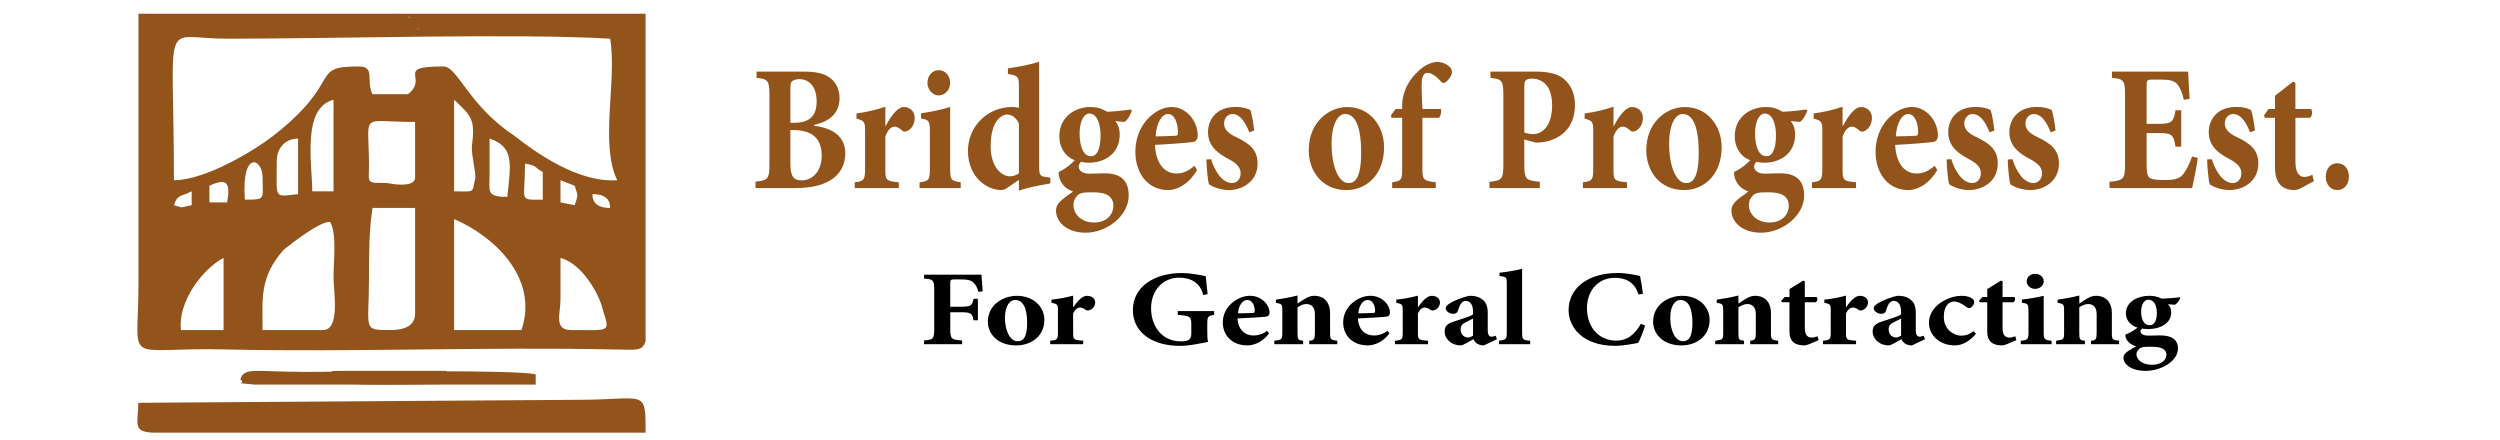 <svg xmlns="http://www.w3.org/2000/svg" width="364" height="64" viewBox="0 0 364 64" fill="none"><path fill-rule="evenodd" clip-rule="evenodd" d="M20.161 2V41.188C20.161 53.711 17.58 50.479 33.07 50.883C51.142 51.287 71.28 50.479 89.353 50.883C92.451 50.883 93.484 51.287 94 49.672V2H20.161ZM62.502 4.424C59.921 4.02 61.47 4.828 60.437 3.616C59.921 3.212 59.405 2.404 59.405 2.404C61.47 3.616 61.47 2.404 62.502 4.424ZM25.326 26.239C25.326 1.596 23.26 5.636 33.072 5.636C49.078 5.636 75.413 4.828 88.838 5.636C89.871 11.696 87.289 20.987 89.871 26.239C84.191 26.643 77.994 22.2 74.896 19.775C68.184 15.332 66.634 9.675 64.569 9.675C57.34 9.675 62.504 11.291 59.406 13.715H54.242C53.209 11.695 54.758 9.675 52.176 9.675C44.948 9.675 50.111 11.695 39.784 19.775C37.202 21.795 29.972 26.239 25.326 26.239ZM60.437 25.835C60.437 27.047 58.372 27.047 56.307 26.643C53.209 26.643 53.725 26.643 53.725 24.22C53.725 16.139 52.176 17.756 60.437 17.756V25.836V25.835ZM45.463 27.855C45.463 23.816 43.914 15.736 48.561 14.524V27.855H45.463ZM66.118 14.524C68.699 16.947 69.216 17.351 68.699 21.392C68.699 23.008 69.216 24.623 69.216 25.835C68.699 28.259 69.216 27.855 66.118 27.855V14.524ZM40.3 23.412C40.3 21.796 41.333 20.18 43.398 20.18V28.26C39.784 28.664 40.3 29.068 40.3 23.413V23.412ZM73.863 28.663C70.765 28.663 71.281 27.855 71.281 25.431V20.179C74.895 21.391 74.379 23.815 73.863 28.663ZM35.652 29.067C35.136 21.796 38.233 23.008 38.233 25.835C38.233 29.067 38.75 29.067 35.652 29.067ZM79.026 29.067C75.412 29.067 76.444 29.471 76.444 23.816C78.509 24.22 77.477 24.22 79.026 25.027V29.067ZM30.489 27.047C33.07 25.835 33.587 26.643 33.07 29.471H30.489V27.047ZM81.609 26.239L83.674 27.047C84.19 28.663 84.19 28.259 83.674 29.875L81.609 29.471V26.239ZM25.326 29.875C25.842 28.259 26.358 28.663 27.907 27.855V29.875C25.842 30.279 26.875 30.279 25.326 29.875ZM86.255 28.259C87.976 28.259 88.837 28.932 88.837 30.279C87.116 30.279 86.255 29.606 86.255 28.259ZM47.012 48.055H38.233C38.233 43.611 37.717 40.379 41.331 36.339C42.88 35.127 46.495 32.299 48.044 32.299C49.076 33.914 48.56 37.955 48.56 40.379C48.56 42.398 49.592 48.055 47.011 48.055H47.012ZM54.242 30.279H60.437V45.63C60.437 47.246 59.233 48.054 56.823 48.054C52.693 48.054 53.725 48.054 53.725 40.378C53.725 37.146 53.725 33.511 54.242 30.278V30.279ZM75.928 48.055H66.117V31.896C71.796 34.319 78.509 40.38 75.928 48.055ZM81.609 37.551C84.706 38.359 87.288 42.803 87.804 45.227C88.837 48.459 88.837 48.055 83.157 48.055C80.576 48.055 81.609 45.631 81.609 43.611V37.552V37.551ZM32.554 37.551V48.055H26.358C25.842 44.015 29.456 39.167 32.554 37.551Z" fill="#93541B"></path><path fill-rule="evenodd" clip-rule="evenodd" d="M20.137 58.646C20.137 61.693 19.104 63 22.719 63H94C94 56.469 94 58.211 84.186 58.211L20.137 58.646Z" fill="#93541B"></path><path fill-rule="evenodd" clip-rule="evenodd" d="M78 54.517C75.378 53.776 50.732 54.147 44.439 54.147C37.099 54.147 35.524 53.405 35 55.259C36.049 56 33.427 55.629 37.097 56H78V54.517Z" fill="#93541B"></path><path fill-rule="evenodd" clip-rule="evenodd" d="M50.125 54C47.469 54 48.531 54 48 54.762V55.524C50.125 56.286 61.813 55.905 65 55.905V54H50.125Z" fill="#93541B"></path><path fill-rule="evenodd" clip-rule="evenodd" d="M65 5C62.667 2 62.667 3.8 58 2C58 2 59.167 3.2 60.333 3.8C62.667 5.6 59.167 4.4 65 5Z" fill="#93541B"></path><path d="M340.309 27.676C341.294 27.676 342 26.872 342 25.709C342 24.546 341.294 23.766 340.309 23.766C339.325 23.766 338.629 24.57 338.629 25.715C338.629 26.86 339.352 27.676 340.293 27.676H340.309ZM336.892 26.385L336.689 25.44C336.234 25.654 335.875 25.763 335.512 25.763C335.09 25.763 334.213 25.562 334.213 23.509V17.149H336.331C336.689 16.9 336.737 16.138 336.47 15.869H334.211V12.05L333.884 11.874L331.236 13.946V15.871H330.294L329.636 16.809L329.76 17.149H331.237V24.367C331.237 26.724 332.317 27.674 334.121 27.674C334.245 27.674 334.619 27.601 335.03 27.388L336.892 26.383V26.385ZM328.309 19.014C328.276 18.478 327.998 16.602 327.748 16.004C327.234 15.773 326.593 15.547 325.49 15.578C323.055 15.578 321.591 17.192 321.591 19.263C321.591 21.555 323.527 22.577 324.575 23.149C326.041 23.916 326.341 24.543 326.341 25.274C326.341 26.059 325.806 26.65 325.083 26.65C323.633 26.65 322.543 24.828 322.045 23.185L321.355 23.216C321.388 24.58 321.591 26.401 321.718 26.81C322.2 27.199 323.43 27.674 324.607 27.674C326.609 27.674 328.812 26.421 328.812 23.807C328.812 21.784 327.592 20.877 325.698 19.963C324.451 19.392 323.934 18.783 323.934 17.978C323.934 17.12 324.532 16.602 325.132 16.602C326.251 16.602 326.999 17.729 327.61 19.263L328.31 19.012L328.309 19.014ZM319.172 22.784C318.744 23.965 318.304 24.825 317.85 25.391C317.309 26.074 316.427 26.214 315.261 26.214C314.4 26.214 313.518 26.183 313.11 25.963C312.623 25.732 312.544 25.056 312.544 23.8V19.372H314.148C316.128 19.372 316.461 19.481 316.754 21.357H317.587V16.058H316.754C316.459 17.872 316.128 18.032 314.148 18.032H312.544V12.495C312.544 11.642 312.607 11.588 313.518 11.588H314.711C315.958 11.588 316.583 11.783 317 12.246C317.417 12.708 317.76 13.615 317.963 14.524L318.807 14.402C318.718 12.708 318.604 10.894 318.588 10.43H307.499V11.337C309.189 11.495 309.408 11.624 309.408 13.944V23.873C309.408 26.127 309.189 26.267 307.15 26.463V27.383H319.172C319.359 26.603 319.846 24.198 320.002 22.997L319.172 22.784ZM299.28 19.014C299.248 18.478 298.969 16.602 298.718 16.004C298.204 15.773 297.562 15.547 296.461 15.578C294.026 15.578 292.56 17.192 292.56 19.263C292.56 21.555 294.497 22.577 295.546 23.149C297.013 23.916 297.313 24.543 297.313 25.274C297.313 26.059 296.777 26.65 296.055 26.65C294.605 26.65 293.514 24.828 293.017 23.185L292.327 23.216C292.359 24.58 292.562 26.401 292.69 26.81C293.171 27.199 294.402 27.674 295.579 27.674C297.58 27.674 299.783 26.421 299.783 23.807C299.783 21.784 298.563 20.877 296.669 19.963C295.422 19.392 294.905 18.783 294.905 17.978C294.905 17.12 295.503 16.602 296.103 16.602C297.221 16.602 297.97 17.729 298.579 19.263L299.28 19.012V19.014ZM290.377 19.014C290.345 18.478 290.066 16.602 289.815 16.004C289.303 15.773 288.659 15.547 287.558 15.578C285.123 15.578 283.657 17.192 283.657 19.263C283.657 21.555 285.594 22.577 286.643 23.149C288.11 23.916 288.41 24.543 288.41 25.274C288.41 26.059 287.874 26.65 287.152 26.65C285.702 26.65 284.611 24.828 284.114 23.185L283.424 23.216C283.456 24.58 283.659 26.401 283.787 26.81C284.268 27.199 285.497 27.674 286.676 27.674C288.676 27.674 290.88 26.421 290.88 23.807C290.88 21.784 289.66 20.877 287.766 19.963C286.52 19.392 286 18.783 286 17.978C286 17.12 286.6 16.602 287.199 16.602C288.316 16.602 289.066 17.729 289.676 19.263L290.377 19.012V19.014ZM277.873 16.602C278.761 16.602 279.307 17.929 279.275 19.301C279.275 19.714 279.153 19.77 278.81 19.77C277.873 19.818 276.979 19.854 276.026 19.854C276.181 17.752 276.963 16.602 277.856 16.602H277.872H277.873ZM281.677 24.124C280.858 24.911 279.949 25.264 279.061 25.264C277.387 25.264 276.061 23.893 275.937 21.097C278.184 20.988 281.02 20.756 281.474 20.67C281.972 20.597 282.132 20.226 282.164 19.75C282.164 17.625 280.5 15.578 278.371 15.578H278.355C277.135 15.578 275.841 16.247 274.781 17.411C273.753 18.563 273.08 20.208 273.08 22.09C273.08 25.105 274.781 27.676 277.873 27.676C278.81 27.676 280.657 27.158 282.069 24.753L281.677 24.126V24.124ZM268.281 18.356V15.542C266.782 16.047 265.424 16.34 264.076 16.516V17.276C265.142 17.563 265.328 17.672 265.328 18.981V24.654C265.328 26.261 265.093 26.383 263.825 26.541V27.381H270.239V26.541C268.387 26.365 268.281 26.261 268.281 24.654V19.872C268.672 18.836 269.157 18.441 269.614 18.441C269.987 18.441 270.314 18.636 270.71 18.994C270.864 19.152 271.085 19.226 271.427 19.099C272.057 18.836 272.555 18.105 272.555 17.18C272.555 16.255 271.914 15.584 270.961 15.584C270.126 15.578 269.19 16.698 268.324 18.356H268.281ZM257.137 27.999C257.992 27.999 258.479 28.017 259.112 28.194C259.866 28.414 260.45 28.999 260.45 29.912C260.45 31.326 259.396 32.397 257.635 32.397C255.73 32.397 254.634 31.112 254.634 29.857C254.634 29.321 254.805 28.93 255.153 28.534C255.486 28.126 256.019 27.999 257.123 27.999H257.139H257.137ZM256.945 16.529C258.095 16.529 258.583 18.107 258.583 19.708C258.583 21.681 258.08 22.777 257.171 22.742C256.037 22.742 255.534 21.201 255.534 19.452C255.534 17.514 256.24 16.527 256.93 16.527H256.947L256.945 16.529ZM263.016 15.944C262.107 16.06 260.838 16.224 259.564 16.273C258.682 15.773 258.035 15.579 257.119 15.579H257.087C255.028 15.579 252.577 16.889 252.577 19.867C252.577 21.47 253.421 22.797 254.823 23.339C254.374 23.797 253.641 24.491 252.485 25.044C252.437 25.38 252.577 26.056 252.828 26.469C253.172 27.072 253.594 27.499 254.577 27.894C253.973 28.357 253.427 28.643 252.848 29.197C252.394 29.606 252.094 30.055 252.094 30.678C252.094 32.127 253.441 33.881 256.433 33.881C259.424 33.881 262.682 31.48 262.682 28.459C262.682 25.439 260.413 25.232 259.06 25.232C258.337 25.232 257.68 25.285 256.952 25.285C255.791 25.285 255.401 24.714 255.401 24.263C255.401 23.976 255.54 23.776 255.728 23.562C256.028 23.618 256.408 23.691 256.911 23.691C259.178 23.691 261.372 22.351 261.372 19.604C261.372 18.727 261.12 18.118 260.741 17.63L262.073 17.758C262.543 17.465 262.998 16.57 263.138 16.127L263.014 15.944H263.016ZM245.007 16.596C246.522 16.596 247.334 18.564 247.334 22.206C247.334 26.067 246.376 26.653 245.483 26.653C244.001 26.653 243.027 24.102 243.027 20.939C243.027 17.973 244.001 16.596 244.98 16.596H245.007ZM245.307 15.584C242.669 15.584 239.699 17.758 239.699 21.901C239.699 24.764 241.52 27.676 245.215 27.676C247.934 27.676 250.672 25.618 250.672 21.421C250.672 18.314 248.586 15.586 245.323 15.586H245.307V15.584ZM234.929 18.356V15.542C233.431 16.047 232.072 16.34 230.723 16.516V17.276C231.788 17.563 231.975 17.672 231.975 18.981V24.654C231.975 26.261 231.74 26.383 230.471 26.541V27.381H236.886V26.541C235.035 26.365 234.927 26.261 234.927 24.654V19.872C235.317 18.836 235.804 18.441 236.26 18.441C236.634 18.441 236.961 18.636 237.356 18.994C237.513 19.152 237.732 19.226 238.073 19.099C238.704 18.836 239.202 18.105 239.202 17.18C239.202 16.255 238.56 15.584 237.608 15.584C236.774 15.578 235.836 16.698 234.97 18.356H234.927H234.929ZM221.938 12.514C221.938 12.125 221.998 11.857 222.141 11.716C222.282 11.57 222.58 11.448 223.034 11.448C224.495 11.448 225.988 12.41 225.988 15.316C225.988 18.836 224.138 19.53 223.237 19.53C222.734 19.53 222.204 19.401 221.938 19.279V12.511V12.514ZM217.012 10.425V11.339C218.654 11.514 218.889 11.679 218.889 13.908V23.873C218.889 26.134 218.654 26.274 216.866 26.469V27.383H224.195V26.469C222.158 26.274 221.938 26.134 221.938 23.873V20.317L223.586 20.761C223.838 20.761 224.211 20.761 224.592 20.706C226.995 20.37 229.316 18.799 229.316 15.267C229.316 13.586 228.707 12.299 227.62 11.43C226.711 10.71 225.361 10.425 223.538 10.425H217.01H217.012ZM203.202 15.871L202.512 16.809L202.618 17.149H204.154V24.538C204.154 26.183 204.079 26.329 202.699 26.541V27.381H209.048V26.541C207.246 26.328 207.106 26.181 207.106 24.538V17.149H209.487C209.803 16.954 209.895 16.138 209.803 15.869H207.106L207.058 14.853C206.961 12.679 206.961 11.764 207.106 11.283C207.214 10.894 207.431 10.607 207.855 10.607C208.497 10.607 209.284 11.247 209.83 11.905C210.049 12.137 210.301 12.137 210.633 11.857C210.96 11.534 211.163 11.247 211.291 10.998C211.461 10.627 211.461 10.194 211.136 9.804C210.709 9.36 210.114 9.055 209.205 9C208.109 9.147 207.311 9.591 206.465 10.396C205.106 11.674 204.609 12.948 204.47 13.466C204.267 14.135 204.154 14.671 204.154 15.244V15.871H203.202ZM195.857 16.596C197.371 16.596 198.183 18.564 198.183 22.206C198.183 26.067 197.226 26.653 196.333 26.653C194.85 26.653 193.877 24.102 193.877 20.939C193.877 17.973 194.85 16.596 195.83 16.596H195.857ZM196.157 15.584C193.519 15.584 190.549 17.758 190.549 21.901C190.549 24.764 192.367 27.676 196.065 27.676C198.784 27.676 201.522 25.618 201.522 21.421C201.522 18.314 199.436 15.586 196.171 15.586H196.155L196.157 15.584ZM182.604 19.014C182.571 18.478 182.293 16.602 182.041 16.004C181.527 15.773 180.886 15.547 179.785 15.578C177.35 15.578 175.884 17.192 175.884 19.263C175.884 21.555 177.821 22.577 178.868 23.149C180.334 23.916 180.634 24.543 180.634 25.274C180.634 26.059 180.099 26.65 179.377 26.65C177.927 26.65 176.836 24.828 176.338 23.185L175.648 23.216C175.681 24.58 175.884 26.401 176.011 26.81C176.493 27.199 177.724 27.674 178.901 27.674C180.902 27.674 183.105 26.421 183.105 23.807C183.105 21.784 181.885 20.877 179.991 19.963C178.744 19.392 178.225 18.783 178.225 17.978C178.225 17.12 178.825 16.602 179.423 16.602C180.541 16.602 181.29 17.729 181.901 19.263L182.602 19.012L182.604 19.014ZM170.102 16.602C170.989 16.602 171.536 17.929 171.503 19.301C171.503 19.714 171.379 19.77 171.038 19.77C170.102 19.818 169.209 19.854 168.256 19.854C168.411 17.752 169.193 16.602 170.086 16.602H170.102ZM173.906 24.124C173.086 24.911 172.177 25.264 171.289 25.264C169.615 25.264 168.289 23.893 168.165 21.097C170.411 20.988 173.248 20.756 173.702 20.67C174.2 20.597 174.36 20.226 174.392 19.75C174.392 17.625 172.729 15.578 170.599 15.578H170.583C169.363 15.578 168.07 16.247 167.01 17.411C165.982 18.563 165.308 20.208 165.308 22.09C165.308 25.105 167.01 27.676 170.102 27.676C171.038 27.676 172.883 27.158 174.295 24.753L173.906 24.126V24.124ZM158.797 27.999C159.652 27.999 160.139 28.017 160.771 28.194C161.526 28.414 162.108 28.999 162.108 29.912C162.108 31.326 161.055 32.397 159.294 32.397C157.39 32.397 156.292 31.112 156.292 29.857C156.292 29.321 156.464 28.93 156.811 28.534C157.144 28.126 157.677 27.999 158.78 27.999H158.797ZM158.602 16.529C159.752 16.529 160.239 18.107 160.239 19.708C160.239 21.681 159.736 22.777 158.827 22.742C157.693 22.742 157.19 21.201 157.19 19.452C157.19 17.514 157.896 16.527 158.586 16.527H158.602V16.529ZM164.676 15.944C163.766 16.06 162.498 16.224 161.224 16.273C160.342 15.773 159.695 15.579 158.779 15.579H158.746C156.687 15.579 154.236 16.889 154.236 19.867C154.236 21.47 155.081 22.797 156.482 23.339C156.033 23.797 155.3 24.491 154.145 25.044C154.096 25.38 154.236 26.056 154.486 26.469C154.829 27.072 155.252 27.499 156.236 27.894C155.631 28.357 155.086 28.643 154.508 29.197C154.053 29.606 153.753 30.055 153.753 30.678C153.753 32.127 155.101 33.881 158.092 33.881C161.084 33.881 164.341 31.48 164.341 28.459C164.341 25.439 162.072 25.232 160.719 25.232C159.997 25.232 159.339 25.285 158.611 25.285C157.451 25.285 157.059 24.714 157.059 24.263C157.059 23.976 157.199 23.776 157.386 23.562C157.686 23.618 158.065 23.691 158.568 23.691C160.836 23.691 163.031 22.351 163.031 19.604C163.031 18.727 162.78 18.118 162.399 17.63L163.73 17.758C164.201 17.465 164.656 16.57 164.796 16.127L164.674 15.944H164.676ZM148.354 25.245C147.802 25.598 147.428 25.671 147.004 25.671C145.955 25.671 144.239 24.478 144.239 21.279C144.239 17.351 146.052 16.674 146.582 16.674C147.321 16.674 147.962 17.118 148.354 18.008V25.243V25.245ZM152.926 25.885L152.472 25.794C151.423 25.671 151.295 25.58 151.295 24.064V9C150.075 9.396 148.224 9.749 146.753 9.951V10.774C148.16 10.987 148.354 11.109 148.354 12.485V15.688C147.77 15.597 147.524 15.579 147.38 15.579C143.736 15.579 140.933 18.442 140.933 21.957C140.933 25.867 143.768 27.67 145.754 27.67C145.973 27.67 146.305 27.634 146.866 27.207L148.354 26.189V27.75C150.215 27.121 152.425 26.818 152.928 26.707V25.885H152.926ZM139.878 27.383V26.543C138.434 26.329 138.344 26.189 138.344 24.362V15.578C137.092 15.973 135.552 16.297 134.107 16.491V17.258C135.236 17.459 135.392 17.545 135.392 19.299V24.36C135.392 26.254 135.254 26.365 133.888 26.541V27.381H139.88L139.878 27.383ZM136.651 13.89C137.62 13.89 138.342 13.05 138.342 12.07C138.342 11.016 137.62 10.212 136.684 10.212C135.748 10.212 135.036 11.016 135.036 12.07C135.036 13.05 135.791 13.89 136.651 13.89ZM128.906 18.356V15.542C127.407 16.047 126.049 16.34 124.701 16.516V17.276C125.767 17.563 125.953 17.672 125.953 18.981V24.654C125.953 26.261 125.718 26.383 124.45 26.541V27.381H130.864V26.541C129.013 26.365 128.906 26.261 128.906 24.654V19.872C129.295 18.836 129.784 18.441 130.239 18.441C130.612 18.441 130.939 18.636 131.335 18.994C131.489 19.152 131.71 19.226 132.052 19.099C132.684 18.836 133.18 18.105 133.18 17.18C133.18 16.255 132.539 15.584 131.586 15.584C130.753 15.578 129.815 16.698 128.949 18.356H128.906ZM115.081 18.941H115.536C118.26 18.941 119.64 20.19 119.64 22.644C119.64 25.098 118.147 26.238 116.842 26.256C115.554 26.292 115.081 25.738 115.081 23.782V18.939V18.941ZM115.081 17.881V12.964C115.081 12.428 115.124 12.05 115.284 11.855C115.423 11.715 115.836 11.519 116.355 11.519C117.643 11.519 118.901 12.409 118.901 14.778C118.901 16.898 117.864 17.879 115.601 17.879H115.083L115.081 17.881ZM118.558 18.18C120.249 17.82 122.24 16.84 122.24 14.306C122.24 13.021 121.704 11.948 120.843 11.327C119.95 10.676 118.793 10.425 116.997 10.425H110.155V11.339C111.797 11.514 112.032 11.674 112.032 13.908V23.869C112.032 26.11 111.797 26.256 110 26.451V27.378H115.976C117.945 27.378 119.72 26.987 120.892 26.258C122.231 25.453 123.075 24.084 123.075 22.372C123.075 19.874 121.293 18.662 118.554 18.322L118.56 18.182L118.558 18.18Z" fill="#93541B"></path><path d="M312.952 50.486C313.593 50.486 313.958 50.495 314.432 50.601C314.998 50.731 315.435 51.082 315.435 51.627C315.435 52.471 314.644 53.111 313.324 53.111C311.895 53.111 311.072 52.344 311.072 51.595C311.072 51.275 311.2 51.041 311.462 50.805C311.71 50.56 312.113 50.486 312.939 50.486H312.952ZM312.808 43.636C313.67 43.636 314.037 44.577 314.037 45.535C314.037 46.714 313.66 47.368 312.977 47.346C312.127 47.346 311.748 46.426 311.748 45.382C311.748 44.225 312.278 43.636 312.795 43.636H312.808ZM317.361 43.287C316.678 43.356 315.728 43.455 314.774 43.484C314.112 43.186 313.625 43.069 312.939 43.069H312.916C311.371 43.069 309.532 43.851 309.532 45.629C309.532 46.585 310.167 47.378 311.218 47.702C310.88 47.974 310.33 48.39 309.464 48.72C309.428 48.92 309.532 49.323 309.721 49.572C309.978 49.932 310.294 50.186 311.033 50.424C310.58 50.7 310.17 50.87 309.737 51.202C309.396 51.446 309.171 51.715 309.171 52.086C309.171 52.951 310.183 54 312.425 54C314.668 54 317.113 52.567 317.113 50.762C317.113 48.958 315.411 48.834 314.396 48.834C313.854 48.834 313.361 48.867 312.815 48.867C311.944 48.867 311.651 48.525 311.651 48.256C311.651 48.085 311.755 47.965 311.895 47.838C312.12 47.87 312.405 47.914 312.783 47.914C314.484 47.914 316.128 47.114 316.128 45.473C316.128 44.949 315.94 44.585 315.656 44.295L316.655 44.372C317.009 44.198 317.348 43.662 317.453 43.397L317.359 43.287H317.361ZM308.533 50.117V49.616C307.583 49.489 307.486 49.456 307.486 48.489V45.608C307.486 43.989 306.595 43.069 305.182 43.069C304.714 43.069 304.388 43.19 303.833 43.498C303.449 43.719 303.084 43.989 302.746 44.193V43.025C301.691 43.294 300.531 43.506 299.591 43.633V44.084C300.45 44.243 300.531 44.284 300.531 45.222V48.39C300.531 49.455 300.462 49.455 299.366 49.616V50.117H303.564V49.616C302.825 49.51 302.744 49.456 302.744 48.489V44.75C303.21 44.44 303.6 44.269 304.043 44.269C304.652 44.269 305.274 44.6 305.274 45.735V48.313C305.274 49.455 305.179 49.51 304.451 49.616V50.117H308.528H308.533ZM298.714 50.117V49.616C297.631 49.489 297.562 49.404 297.562 48.313V43.069C296.623 43.305 295.467 43.498 294.384 43.615V44.072C295.23 44.193 295.347 44.243 295.347 45.291V48.313C295.347 49.445 295.243 49.51 294.22 49.616V50.117H298.714ZM296.296 42.061C297.022 42.061 297.564 41.559 297.564 40.973C297.564 40.345 297.022 39.864 296.321 39.864C295.62 39.864 295.085 40.345 295.085 40.973C295.085 41.558 295.651 42.061 296.297 42.061H296.296ZM293.583 49.522L293.43 48.958C293.088 49.085 292.819 49.15 292.548 49.15C292.231 49.15 291.572 49.03 291.572 47.805V44.007H293.16C293.43 43.857 293.466 43.403 293.265 43.243H291.572V40.964L291.328 40.858L289.342 42.094V43.243H288.636L288.142 43.804L288.234 44.007H289.34V48.316C289.34 49.723 290.151 50.292 291.504 50.292C291.595 50.292 291.877 50.248 292.185 50.121L293.581 49.522H293.583ZM287.366 48.222C286.728 48.702 286.223 48.873 285.485 48.873C284.746 48.873 283.018 48.178 283.018 46.128C283.018 44.411 283.864 43.898 284.511 43.898C284.992 43.898 285.555 44.131 286.309 44.698C286.462 44.804 286.566 44.869 286.687 44.869C286.992 44.869 287.425 44.439 287.438 44.025C287.438 43.781 287.369 43.589 287.132 43.45C286.827 43.217 286.237 43.069 285.626 43.069H285.603C284.956 43.069 283.794 43.252 282.597 44.036C281.523 44.753 280.853 45.841 280.853 46.994C280.853 48.693 282.268 50.293 284.663 50.293C285.711 50.293 286.875 49.618 287.696 48.598L287.368 48.224L287.366 48.222ZM276.797 48.87C276.468 49.074 276.28 49.136 276.043 49.136C275.638 49.136 274.988 48.826 274.988 47.942C274.988 47.396 275.284 47.119 275.827 46.873C276.195 46.703 276.494 46.543 276.799 46.382V48.87H276.797ZM280.279 49.393L280.091 48.883C279.902 48.956 279.69 49.022 279.489 49.022C279.219 49.022 278.939 48.839 278.939 48.105V45.61C278.939 44.704 278.786 44.009 277.992 43.481C277.511 43.172 277.02 43.066 276.31 43.066C275.331 43.237 274.079 43.753 273.421 44.157C273.037 44.426 272.81 44.605 272.81 44.903C272.81 45.31 273.421 45.693 273.87 45.693C274.235 45.693 274.505 45.587 274.621 45.173C274.774 44.693 274.927 44.295 275.139 44.085C275.295 43.914 275.484 43.809 275.708 43.809C276.395 43.809 276.795 44.383 276.795 45.383V45.779C276.382 46.089 275.094 46.46 274.01 46.812C273.08 47.11 272.657 47.463 272.657 48.295C272.657 49.251 273.54 50.288 275.02 50.288C275.329 50.288 276.156 49.776 276.867 49.38C276.923 49.562 277.063 49.777 277.3 49.969C277.545 50.152 277.882 50.29 278.375 50.29L280.278 49.391L280.279 49.393ZM268.771 44.727V43.046C267.648 43.348 266.629 43.522 265.618 43.628V44.082C266.417 44.253 266.557 44.318 266.557 45.102V48.487C266.557 49.448 266.381 49.52 265.431 49.614V50.116H270.243V49.614C268.854 49.508 268.775 49.447 268.775 48.487V45.633C269.068 45.014 269.432 44.778 269.774 44.778C270.056 44.778 270.3 44.893 270.597 45.108C270.713 45.203 270.877 45.246 271.134 45.17C271.608 45.014 271.98 44.577 271.98 44.023C271.98 43.47 271.499 43.071 270.785 43.071C270.16 43.068 269.457 43.737 268.807 44.725H268.775L268.771 44.727ZM264.791 49.522L264.638 48.958C264.297 49.085 264.028 49.15 263.756 49.15C263.44 49.15 262.781 49.03 262.781 47.805V44.007H264.369C264.638 43.857 264.674 43.403 264.473 43.243H262.781V40.964L262.536 40.858L260.549 42.094V43.243H259.843L259.349 43.804L259.44 44.007H260.547V48.316C260.547 49.723 261.358 50.292 262.711 50.292C262.802 50.292 263.084 50.248 263.393 50.121L264.789 49.522H264.791ZM258.9 50.117V49.616C257.949 49.489 257.852 49.456 257.852 48.489V45.608C257.852 43.989 256.961 43.069 255.549 43.069C255.08 43.069 254.754 43.19 254.201 43.498C253.817 43.719 253.45 43.989 253.114 44.193V43.025C252.059 43.294 250.899 43.506 249.961 43.633V44.084C250.82 44.243 250.9 44.284 250.9 45.222V48.39C250.9 49.455 250.832 49.455 249.736 49.616V50.117H253.933V49.616C253.195 49.51 253.114 49.456 253.114 48.489V44.75C253.579 44.44 253.969 44.269 254.415 44.269C255.024 44.269 255.647 44.6 255.647 45.735V48.313C255.647 49.455 255.55 49.51 254.825 49.616V50.117H258.901H258.9ZM244.675 43.677C245.81 43.677 246.419 44.851 246.419 47.026C246.419 49.333 245.701 49.681 245.03 49.681C243.918 49.681 243.189 48.157 243.189 46.269C243.189 44.499 243.92 43.677 244.653 43.677H244.673H244.675ZM244.899 43.072C242.921 43.072 240.693 44.372 240.693 46.844C240.693 48.553 242.057 50.292 244.831 50.292C246.868 50.292 248.924 49.062 248.924 46.556C248.924 44.701 247.359 43.071 244.912 43.071H244.899V43.072ZM238.912 47.145C237.994 48.774 236.866 49.596 235.349 49.596C232.857 49.596 231.061 47.724 231.061 44.846C231.061 42.566 232.48 40.449 235.15 40.449C236.55 40.449 238.007 40.991 238.56 42.875L239.205 42.781C239.097 41.748 238.945 41.035 238.792 40.183C238.334 40.089 236.983 39.75 235.49 39.75C231.224 39.75 228.387 41.947 228.387 45.155C228.387 47.636 230.421 50.354 235.161 50.354C236.361 50.354 238.066 50.012 238.524 49.929C238.817 49.394 239.286 48.171 239.536 47.395L238.914 47.147L238.912 47.145ZM222.794 50.117V49.616C221.714 49.51 221.619 49.445 221.619 48.39V39.141C220.632 39.377 219.338 39.61 218.329 39.708V40.188C219.279 40.297 219.389 40.327 219.389 41.276V48.391C219.389 49.406 219.281 49.456 218.25 49.617V50.119H222.795L222.794 50.117ZM214.475 48.87C214.146 49.074 213.957 49.136 213.72 49.136C213.316 49.136 212.665 48.826 212.665 47.942C212.665 47.396 212.962 47.119 213.504 46.873C213.873 46.703 214.171 46.543 214.475 46.382V48.87ZM217.957 49.393L217.768 48.883C217.579 48.956 217.367 49.022 217.166 49.022C216.897 49.022 216.616 48.839 216.616 48.105V45.61C216.616 44.704 216.464 44.009 215.669 43.481C215.188 43.172 214.697 43.066 213.988 43.066C213.008 43.237 211.756 43.753 211.099 44.157C210.714 44.426 210.489 44.605 210.489 44.903C210.489 45.31 211.099 45.693 211.549 45.693C211.914 45.693 212.184 45.587 212.301 45.173C212.453 44.693 212.606 44.295 212.818 44.085C212.974 43.914 213.163 43.809 213.388 43.809C214.074 43.809 214.475 44.383 214.475 45.383V45.779C214.061 46.089 212.773 46.46 211.69 46.812C210.759 47.11 210.337 47.463 210.337 48.295C210.337 49.251 211.219 50.288 212.699 50.288C213.008 50.288 213.835 49.776 214.546 49.38C214.602 49.562 214.742 49.777 214.98 49.969C215.224 50.152 215.562 50.29 216.054 50.29L217.957 49.391V49.393ZM206.448 44.727V43.046C205.326 43.348 204.307 43.522 203.295 43.628V44.082C204.095 44.253 204.235 44.318 204.235 45.102V48.487C204.235 49.448 204.059 49.52 203.108 49.614V50.116H207.92V49.614C206.531 49.508 206.452 49.447 206.452 48.487V45.633C206.745 45.014 207.11 44.778 207.451 44.778C207.733 44.778 207.978 44.893 208.274 45.108C208.391 45.203 208.554 45.246 208.811 45.17C209.286 45.014 209.657 44.577 209.657 44.023C209.657 43.47 209.176 43.071 208.463 43.071C207.837 43.068 207.135 43.737 206.484 44.725H206.452L206.448 44.727ZM199.161 43.68C199.827 43.68 200.237 44.473 200.212 45.291C200.212 45.538 200.12 45.571 199.863 45.571C199.161 45.6 198.491 45.621 197.777 45.621C197.894 44.365 198.48 43.68 199.15 43.68H199.163H199.161ZM202.014 48.171C201.4 48.64 200.719 48.85 200.052 48.85C198.796 48.85 197.801 48.031 197.709 46.362C199.394 46.297 201.522 46.158 201.861 46.108C202.235 46.064 202.355 45.843 202.379 45.559C202.379 44.291 201.13 43.068 199.533 43.068H199.522C198.607 43.068 197.635 43.467 196.841 44.162C196.07 44.849 195.565 45.831 195.565 46.955C195.565 48.754 196.841 50.29 199.161 50.29C199.863 50.29 201.249 49.981 202.307 48.544L202.014 48.17V48.171ZM194.707 50.117V49.616C193.756 49.489 193.659 49.456 193.659 48.489V45.608C193.659 43.989 192.768 43.069 191.356 43.069C190.887 43.069 190.561 43.19 190.006 43.498C189.622 43.719 189.255 43.989 188.919 44.193V43.025C187.865 43.294 186.704 43.506 185.764 43.633V44.084C186.623 44.243 186.704 44.284 186.704 45.222V48.39C186.704 49.455 186.636 49.455 185.54 49.616V50.117H189.737V49.616C188.998 49.51 188.917 49.456 188.917 48.489V44.75C189.383 44.44 189.773 44.269 190.217 44.269C190.827 44.269 191.449 44.6 191.449 45.735V48.313C191.449 49.455 191.354 49.51 190.626 49.616V50.117H194.703H194.707ZM181.633 43.68C182.3 43.68 182.71 44.473 182.684 45.291C182.684 45.538 182.593 45.571 182.336 45.571C181.633 45.6 180.963 45.621 180.25 45.621C180.367 44.365 180.952 43.68 181.623 43.68H181.635H181.633ZM184.487 48.171C183.872 48.64 183.191 48.85 182.525 48.85C181.269 48.85 180.273 48.031 180.182 46.362C181.867 46.297 183.993 46.158 184.334 46.108C184.708 46.064 184.826 45.843 184.851 45.559C184.851 44.291 183.603 43.068 182.007 43.068H181.995C181.08 43.068 180.108 43.467 179.314 44.162C178.543 44.849 178.038 45.831 178.038 46.955C178.038 48.754 179.314 50.29 181.633 50.29C182.336 50.29 183.721 49.981 184.78 48.544L184.487 48.17V48.171ZM176.779 45.295H171.478V45.841C173.348 46.001 173.453 46.118 173.453 47.256V48.631C173.453 49.108 173.277 49.377 173.027 49.515C172.77 49.653 172.337 49.704 171.983 49.704C168.925 49.704 167.597 47.201 167.597 44.892C167.597 42.108 169.475 40.426 171.667 40.426C173.404 40.426 174.793 41.193 175.181 42.953L175.828 42.827C175.7 41.564 175.603 40.747 175.555 40.211C174.921 40.087 173.501 39.757 172.028 39.757C168.244 39.757 164.949 41.618 164.949 45.157C164.949 48.321 167.665 50.358 171.807 50.358C173.228 50.358 174.816 49.987 175.896 49.78C175.792 49.377 175.78 48.875 175.78 48.321V47.127C175.78 46.072 175.896 46.001 176.779 45.839V45.294V45.295ZM156.249 44.727V43.046C155.126 43.348 154.107 43.522 153.095 43.628V44.082C153.895 44.253 154.035 44.318 154.035 45.102V48.487C154.035 49.448 153.859 49.52 152.907 49.614V50.116H157.718V49.614C156.33 49.508 156.25 49.447 156.25 48.487V45.633C156.543 45.014 156.908 44.778 157.249 44.778C157.532 44.778 157.776 44.893 158.072 45.108C158.189 45.203 158.353 45.246 158.61 45.17C159.084 45.014 159.456 44.577 159.456 44.023C159.456 43.47 158.974 43.071 158.261 43.071C157.636 43.068 156.933 43.737 156.283 44.725H156.25L156.249 44.727ZM147.809 43.677C148.945 43.677 149.554 44.851 149.554 47.026C149.554 49.333 148.835 49.681 148.165 49.681C147.053 49.681 146.323 48.157 146.323 46.269C146.323 44.499 147.055 43.677 147.788 43.677H147.807H147.809ZM148.036 43.072C146.057 43.072 143.829 44.372 143.829 46.844C143.829 48.553 145.193 50.292 147.967 50.292C150.005 50.292 152.06 49.062 152.06 46.556C152.06 44.701 150.495 43.071 148.048 43.071H148.036V43.072ZM143.084 42.403C143.003 41.486 142.918 40.26 142.895 39.995H134.544V40.558C135.861 40.664 136.024 40.758 136.024 42.195V47.857C136.024 49.37 135.859 49.455 134.544 49.57V50.116H140.081V49.57C138.513 49.455 138.36 49.37 138.36 47.857V45.463H139.785C141.379 45.463 141.567 45.602 141.743 46.634H142.381V43.506H141.754C141.553 44.514 141.377 44.662 139.783 44.662H138.358V41.25C138.358 40.716 138.427 40.683 139.041 40.683H139.932C140.931 40.683 141.388 40.81 141.742 41.152C142.058 41.429 142.295 41.898 142.471 42.509L143.082 42.4L143.084 42.403Z" fill="black"></path></svg>
